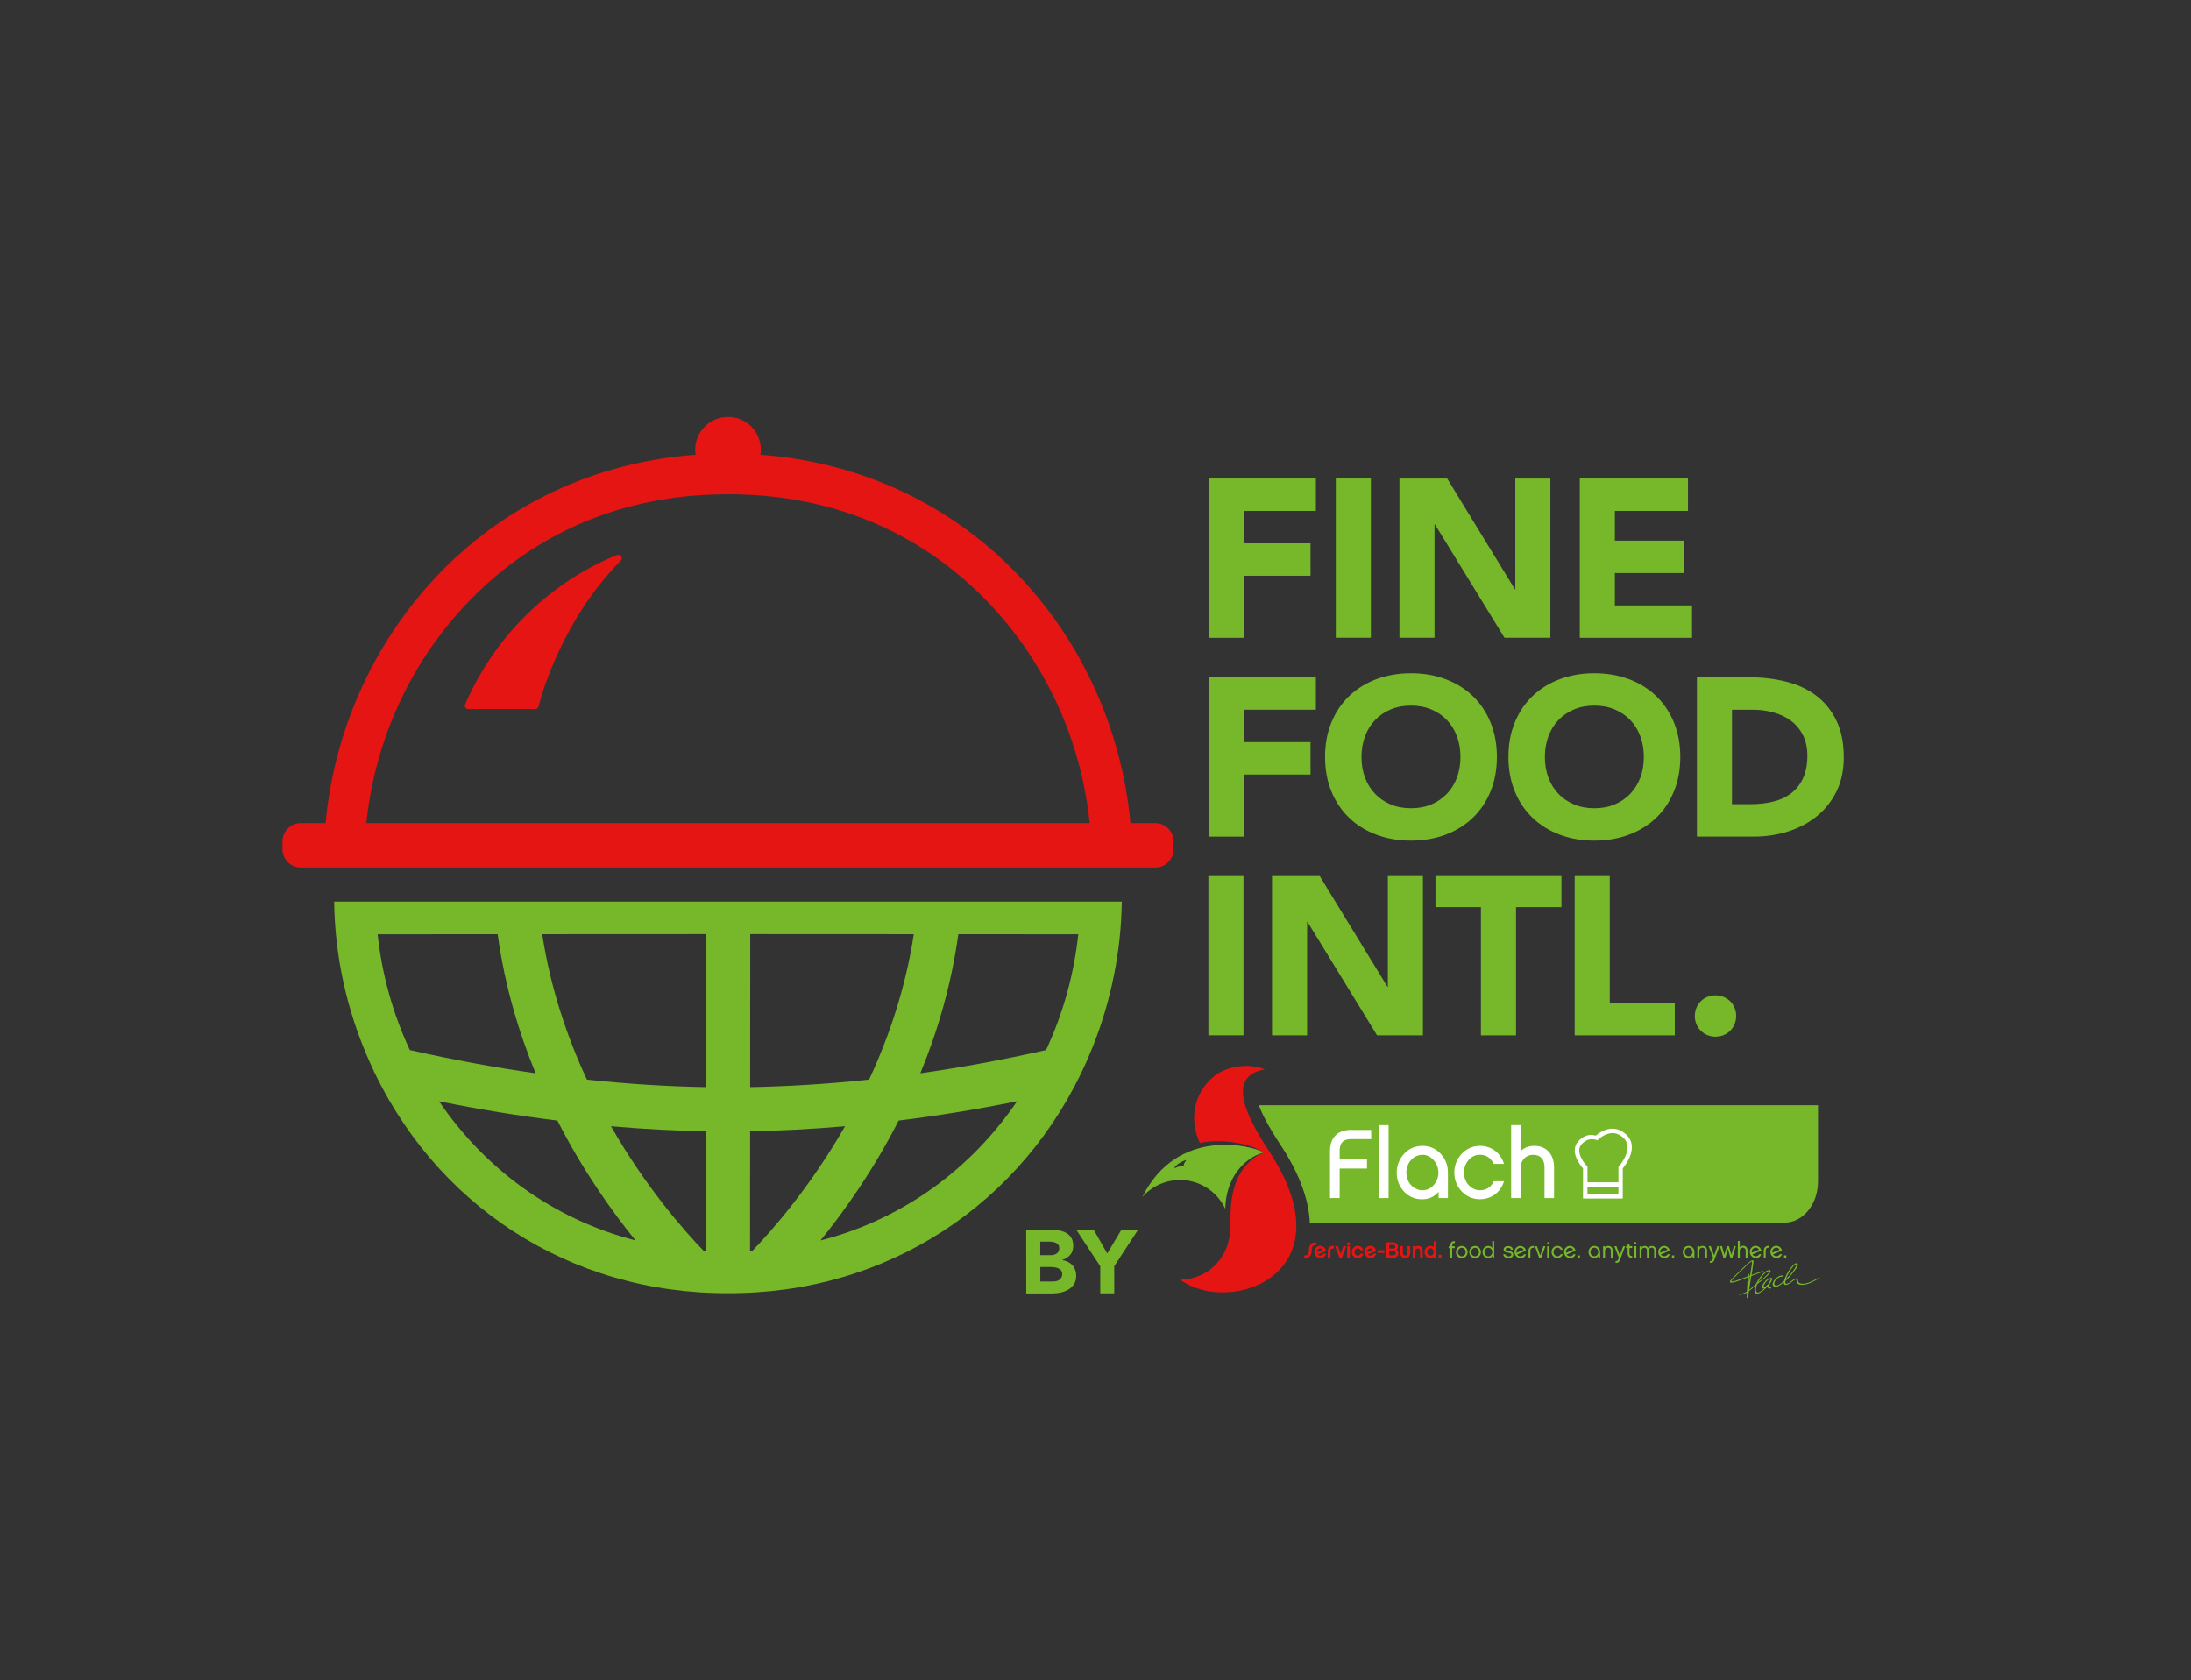 <?xml version="1.0" encoding="UTF-8"?>
<svg id="a" data-name="Artwork" xmlns="http://www.w3.org/2000/svg" viewBox="0 0 549 421">
  <rect x="0" y="0" width="549" height="421" fill="#333333" stroke="none"/>
  <g>
    <g>
      <g>
        <g>
          <path d="M257.14,308.16h5.95c.69,0,1.39.04,2.08.14.7.1,1.33.29,1.88.58.56.29,1.01.7,1.35,1.23.35.53.52,1.22.52,2.09,0,.9-.25,1.65-.75,2.24-.5.59-1.17,1.02-1.99,1.28v.05c.53.07,1,.22,1.43.44.43.22.8.49,1.1.83.31.34.54.73.71,1.18.17.45.25.93.25,1.44,0,.84-.18,1.54-.54,2.11-.36.56-.83,1.02-1.4,1.36-.57.35-1.21.59-1.92.75-.71.15-1.42.23-2.13.23h-6.53s-.02-15.94-.02-15.94ZM260.66,314.53h2.55c.27,0,.54-.03.8-.09.26-.06.5-.16.71-.29.21-.14.38-.32.51-.54.13-.23.19-.5.19-.81,0-.33-.07-.6-.22-.82-.14-.22-.33-.39-.55-.51-.23-.12-.48-.21-.77-.26s-.56-.08-.83-.08h-2.39s0,3.4,0,3.4ZM260.67,321.13h3.15c.27,0,.54-.03.82-.09.28-.06.53-.17.76-.32.22-.15.41-.35.55-.59.14-.24.21-.53.21-.88,0-.38-.1-.68-.28-.91-.19-.23-.42-.41-.71-.53-.29-.12-.59-.2-.92-.25-.33-.04-.64-.07-.92-.07h-2.66s0,3.63,0,3.63Z" style="fill: #76b82a; stroke-width: 0px;"/>
          <path d="M275.68,317.28l-6-9.14h4.37s3.39,5.96,3.39,5.96l3.57-5.97h4.17s-5.98,9.15-5.98,9.15v6.8s-3.51,0-3.51,0v-6.8Z" style="fill: #76b82a; stroke-width: 0px;"/>
        </g>
        <g>
          <path d="M302.79,219.53h8.79v39.9h-8.79v-39.9Z" style="fill: #76b82a; stroke-width: 0px;"/>
          <path d="M318.74,219.53h11.95l16.96,27.73h.11v-27.73h8.79v39.9h-11.5l-17.42-28.41h-.11v28.41h-8.79v-39.9Z" style="fill: #76b82a; stroke-width: 0px;"/>
          <path d="M371.08,227.31h-11.39v-7.78h31.56v7.78h-11.38v32.13h-8.79v-32.13Z" style="fill: #76b82a; stroke-width: 0px;"/>
          <path d="M394.57,219.53h8.79v31.79h16.29v8.12h-25.08v-39.9Z" style="fill: #76b82a; stroke-width: 0px;"/>
          <path d="M424.67,254.59c0-.71.13-1.39.39-2.03.26-.64.63-1.19,1.1-1.66.47-.47,1.02-.84,1.66-1.1.64-.26,1.31-.39,2.03-.39s1.39.13,2.03.39c.64.26,1.19.63,1.66,1.1.47.47.84,1.02,1.1,1.66.26.64.39,1.32.39,2.03s-.13,1.39-.39,2.03c-.26.64-.63,1.19-1.1,1.66s-1.02.84-1.66,1.1c-.64.26-1.32.39-2.03.39s-1.39-.13-2.03-.39c-.64-.26-1.19-.63-1.66-1.1-.47-.47-.84-1.02-1.1-1.66-.26-.64-.39-1.31-.39-2.03Z" style="fill: #76b82a; stroke-width: 0px;"/>
        </g>
        <g>
          <path d="M302.96,119.91h26.77v8.12h-17.98v8.12h16.63v8.12h-16.63v15.56h-8.79v-39.9Z" style="fill: #76b82a; stroke-width: 0px;"/>
          <path d="M334.71,119.91h8.79v39.9h-8.79v-39.9Z" style="fill: #76b82a; stroke-width: 0px;"/>
          <path d="M350.67,119.91h11.95l16.96,27.73h.11v-27.73h8.79v39.9h-11.5l-17.42-28.4h-.11v28.4h-8.79v-39.9Z" style="fill: #76b82a; stroke-width: 0px;"/>
          <path d="M395.85,119.91h27.11v8.12h-18.32v7.44h17.3v8.12h-17.3v8.12h19.33v8.12h-28.12v-39.9Z" style="fill: #76b82a; stroke-width: 0px;"/>
          <path d="M302.96,169.72h26.77v8.12h-17.98v8.12h16.63v8.12h-16.63v15.56h-8.79v-39.9Z" style="fill: #76b82a; stroke-width: 0px;"/>
          <path d="M332.02,189.67c0-3.19.54-6.09,1.61-8.68,1.07-2.59,2.56-4.8,4.48-6.62,1.92-1.82,4.19-3.22,6.82-4.2,2.63-.98,5.5-1.47,8.62-1.47s5.99.49,8.62,1.47c2.63.98,4.9,2.38,6.82,4.2,1.92,1.82,3.41,4.03,4.48,6.62,1.07,2.59,1.61,5.49,1.61,8.68s-.54,6.09-1.61,8.68c-1.07,2.59-2.56,4.8-4.48,6.62-1.92,1.82-4.19,3.22-6.82,4.2-2.63.98-5.51,1.47-8.62,1.47s-5.99-.49-8.62-1.47c-2.63-.98-4.9-2.38-6.82-4.2-1.92-1.82-3.41-4.03-4.48-6.62-1.07-2.59-1.61-5.49-1.61-8.68ZM341.15,189.67c0,1.88.29,3.6.87,5.16.58,1.56,1.42,2.91,2.51,4.06,1.09,1.15,2.4,2.04,3.92,2.68,1.52.64,3.22.96,5.1.96s3.58-.32,5.1-.96c1.52-.64,2.83-1.53,3.92-2.68,1.09-1.15,1.92-2.5,2.51-4.06.58-1.56.87-3.28.87-5.16s-.29-3.55-.87-5.13c-.58-1.58-1.42-2.94-2.51-4.09-1.09-1.15-2.4-2.04-3.92-2.68-1.52-.64-3.22-.96-5.1-.96s-3.58.32-5.1.96c-1.52.64-2.83,1.53-3.92,2.68-1.09,1.15-1.93,2.51-2.51,4.09-.58,1.58-.87,3.29-.87,5.13Z" style="fill: #76b82a; stroke-width: 0px;"/>
          <path d="M377.97,189.67c0-3.19.54-6.09,1.61-8.68,1.07-2.59,2.56-4.8,4.48-6.62,1.92-1.82,4.19-3.22,6.82-4.2,2.63-.98,5.5-1.47,8.62-1.47s5.99.49,8.62,1.47c2.63.98,4.9,2.38,6.82,4.2,1.92,1.82,3.41,4.03,4.48,6.62,1.07,2.59,1.61,5.49,1.61,8.68s-.54,6.09-1.61,8.68c-1.07,2.59-2.56,4.8-4.48,6.62-1.92,1.82-4.19,3.22-6.82,4.2-2.63.98-5.51,1.47-8.62,1.47s-5.99-.49-8.62-1.47c-2.63-.98-4.9-2.38-6.82-4.2-1.92-1.82-3.41-4.03-4.48-6.62-1.07-2.59-1.61-5.49-1.61-8.68ZM387.1,189.67c0,1.88.29,3.6.87,5.16.58,1.56,1.42,2.91,2.51,4.06,1.09,1.15,2.4,2.04,3.92,2.68,1.52.64,3.22.96,5.1.96s3.58-.32,5.1-.96c1.52-.64,2.83-1.53,3.92-2.68,1.09-1.15,1.92-2.5,2.51-4.06.58-1.56.87-3.28.87-5.16s-.29-3.55-.87-5.13c-.58-1.58-1.42-2.94-2.51-4.09-1.09-1.15-2.4-2.04-3.92-2.68-1.52-.64-3.22-.96-5.1-.96s-3.58.32-5.1.96c-1.52.64-2.83,1.53-3.92,2.68-1.09,1.15-1.93,2.51-2.51,4.09-.58,1.58-.87,3.29-.87,5.13Z" style="fill: #76b82a; stroke-width: 0px;"/>
          <path d="M425.2,169.72h13.19c3.19,0,6.23.36,9.1,1.07,2.87.71,5.38,1.87,7.52,3.47,2.14,1.6,3.84,3.67,5.1,6.23,1.26,2.56,1.89,5.66,1.89,9.3,0,3.23-.61,6.08-1.83,8.54-1.22,2.46-2.87,4.53-4.93,6.2-2.07,1.67-4.45,2.94-7.16,3.8-2.7.86-5.54,1.3-8.51,1.3h-14.37v-39.9ZM433.99,201.51h4.56c2.03,0,3.92-.21,5.66-.62,1.75-.41,3.26-1.1,4.54-2.06,1.28-.96,2.28-2.22,3.02-3.78.73-1.56,1.1-3.47,1.1-5.72,0-1.95-.37-3.65-1.1-5.1-.73-1.45-1.72-2.64-2.96-3.58-1.24-.94-2.7-1.64-4.37-2.11-1.67-.47-3.43-.7-5.27-.7h-5.19v23.67Z" style="fill: #76b82a; stroke-width: 0px;"/>
        </g>
        <g>
          <g>
            <path d="M315.45,276.97c.8,2.2,2.4,5.34,5.35,9.82,5.23,7.93,7.18,14.41,7.4,19.57,39.66,0,79.32,0,118.97,0,4.62,0,8.37-4.62,8.37-10.33,0-6.36,0-12.72,0-19.08h-140.09Z" style="fill: #76b82a; stroke-width: 0px;"/>
            <g>
              <path d="M318.01,288.46c-5.17-7.85-11.21-18.82-1.06-20.48-2.57-1.12-6.25-1.21-9.48-.08-6.12,2.15-10.71,10.12-6.82,18.51,5.1-1.13,12.3-.08,15.93,2.36-3.46,1.57-6.07,4.48-7.33,8.89-.79,2.78-.94,5-.94,9.05,0,4.68-1.35,7.61-3.52,9.98-2.36,2.59-5.67,3.95-9.12,3.97,12.76,9.23,42.52-1.56,22.32-32.2Z" style="fill: #e41513; stroke-width: 0px;"/>
              <path d="M286.22,299.97c2.59-2.97,6.15-4.28,9.44-4.29,5.01,0,9.33,2.92,11.36,7.22.14-7.48,4.38-12.54,9.57-14.13-2.63-1.67-21.53-6.6-30.37,11.19ZM297.18,290.73s0,.09-.05.16c-.19.22-.42.58-.52,1.04-.05.2-.19.29-.35.29-.38,0-1.06.08-1.74.42-.11.05-.17.06-.21,0-.03-.04-.02-.09.02-.16.32-.42,1.1-1.19,2.68-1.75.08-.03.14-.03.16,0Z" style="fill: #76b82a; stroke-width: 0px;"/>
            </g>
          </g>
          <path d="M406.63,283.62c-3.42-2.24-6.73.93-6.73.93-.41-.01-1.6-.59-3.29.47-4.58,2.88.05,7.75.05,7.75v7.56h9.96v-7.56s5.12-5.81,0-9.15ZM397.77,299.23v-1.88h7.76v1.88h-7.76ZM405.81,292.05l-.27.31v3.89h-7.76v-3.91l-.3-.32c-.56-.59-1.96-2.47-1.75-4.06.1-.78.59-1.44,1.49-2.01.48-.3,1.39-.79,3.08-.24,0,0,1.68-1.78,3.77-1.78.7,0,1.34.2,1.97.61,1.04.68,1.61,1.49,1.75,2.47.27,1.99-1.33,4.31-1.97,5.04Z" style="fill: #fff; stroke-width: 0px;"/>
          <g>
            <path d="M333.26,288.32v11.89h2.42v-7.39h6.85v-2.27h-6.85v-2.23c0-1.94.91-2.88,2.79-2.88h5.11v-2.31h-5.11c-3.26,0-5.2,1.94-5.2,5.19Z" style="fill: #fff; stroke-width: 0px;"/>
            <rect x="345.52" y="281.93" width="2.42" height="18.28" style="fill: #fff; stroke-width: 0px;"/>
            <path d="M356.41,287.13c-.88,0-1.72.17-2.51.5-2.38,1.08-3.92,3.52-3.92,6.21,0,1.81.59,3.38,1.76,4.67,1.21,1.33,2.77,2.01,4.62,2.01,1.68,0,3.06-.64,4.11-1.89v1.58h2.34v-6.37c0-1.84-.61-3.43-1.81-4.72-1.22-1.32-2.77-1.99-4.6-1.99ZM358.67,297.5c-.66.5-1.42.76-2.26.76-.55,0-1.05-.11-1.54-.35-1.53-.69-2.48-2.26-2.48-4.07,0-.61.11-1.22.33-1.77.59-1.61,2.07-2.7,3.69-2.7.53,0,1.07.12,1.54.34,1.48.73,2.48,2.39,2.48,4.12,0,.6-.11,1.16-.32,1.71-.32.8-.8,1.45-1.44,1.95Z" style="fill: #fff; stroke-width: 0px;"/>
            <path d="M370.82,289.37c1.55,0,2.67.71,3.43,2.17l.05.1h2.56l-.08-.24c-.89-2.63-3.17-4.27-5.96-4.27-.88,0-1.72.18-2.49.52-2.42,1.12-3.92,3.49-3.92,6.19,0,1.79.62,3.36,1.84,4.68,1.24,1.32,2.78,1.98,4.57,1.98,2.79,0,5.08-1.63,5.96-4.27l.08-.24h-2.56l-.05.1c-.72,1.46-1.84,2.16-3.43,2.16-.55,0-1.05-.11-1.54-.34-1.51-.72-2.45-2.28-2.45-4.07,0-1.18.36-2.19,1.09-3.09.78-.92,1.76-1.38,2.9-1.38Z" style="fill: #fff; stroke-width: 0px;"/>
            <path d="M388.12,288.66c-.89-1.02-2.13-1.53-3.68-1.53-1.35,0-2.48.43-3.37,1.29v-6.49h-2.42v18.28h2.42v-7.77c0-1.75,1.32-3.07,3.08-3.07.92,0,1.63.28,2.15.85.47.56.71,1.31.71,2.27v7.72h2.39v-7.65c0-1.62-.43-2.93-1.28-3.9Z" style="fill: #fff; stroke-width: 0px;"/>
          </g>
        </g>
      </g>
      <polygon points="182.42 324.06 182.41 324.06 182.41 324.06 182.42 324.06" style="fill: #76b82a; stroke-width: 0px;"/>
    </g>
    <g>
      <path d="M154.6,139.06c-8.18,3.27-27.42,13.23-38.05,37.38-.26.58.18,1.25.81,1.25h16.72c.4,0,.75-.26.85-.65.94-3.65,6.19-21.93,20.61-36.54.67-.68-.05-1.79-.94-1.44Z" style="fill: #e41513; stroke-width: 0px;"/>
      <path d="M289.47,217.39c2.53,0,4.59-2.05,4.59-4.59v-1.96c0-2.53-2.05-4.59-4.59-4.59h-6.21c-2.14-22.96-11.73-44.56-27.34-61.32-17-18.26-40.1-29.16-65.38-30.97.06-.41.11-.83.11-1.26,0-4.54-3.68-8.23-8.23-8.23-4.54,0-8.23,3.68-8.23,8.23,0,.43.04.85.11,1.26-25.29,1.81-48.38,12.71-65.38,30.97-15.61,16.76-25.2,38.36-27.34,61.32h-6.21c-2.53,0-4.59,2.05-4.59,4.59v1.96c0,2.53,2.05,4.59,4.59,4.59h214.1ZM91.8,206.25c2.1-20.37,10.7-39.5,24.56-54.38,16.25-17.45,37.76-27.12,62.21-27.94,1.27-.04,2.55-.06,3.84-.07h.02c1.28,0,2.57.02,3.84.07,24.45.83,45.96,10.49,62.21,27.94,13.86,14.88,22.46,34.01,24.56,54.38H91.8Z" style="fill: #e41513; stroke-width: 0px;"/>
    </g>
    <path d="M83.73,225.93c.16,12.29,2.58,24.57,7.23,36.24,14.73,37.01,48.45,60.71,88,61.83,1.14.04,2.31.05,3.45.05,1.14,0,2.31-.01,3.45-.05,39.55-1.12,73.28-24.82,88-61.83,4.64-11.68,7.06-23.96,7.23-36.24H83.73ZM176.84,234.07l.02,38.34c-9.33-.16-19.28-.76-29.8-1.88-4.96-10.68-9.13-22.92-11.2-36.44l40.98-.02ZM94.63,234.06s.03.03.04.05l30.02-.02c1.77,12.75,5.23,24.43,9.52,34.85-10.03-1.42-20.55-3.34-31.52-5.82-4.26-9.14-7-18.98-8.07-29.05ZM109.99,275.95c10.35,2.1,20.24,3.68,29.68,4.84,6.34,12.46,13.54,22.6,19.58,30.04-21.08-5.43-37.98-18.29-49.25-34.88ZM176.38,313.51c-4.99-5.16-14.55-16.02-23.29-31.3,8.35.74,16.28,1.13,23.78,1.27l.02,30.05c-.17,0-.34-.01-.51-.03ZM187.99,234.07l40.98.02c-2.07,13.52-6.23,25.76-11.2,36.44-10.53,1.12-20.47,1.71-29.8,1.88l.02-38.34ZM187.94,313.53l.02-30.05c7.5-.14,15.43-.54,23.78-1.27-8.74,15.27-18.3,26.13-23.29,31.3-.17.01-.34.03-.51.03ZM205.59,310.83c6.04-7.43,13.24-17.58,19.58-30.04,9.44-1.16,19.33-2.74,29.68-4.84-11.28,16.58-28.17,29.45-49.25,34.88ZM262.13,263.12c-10.97,2.49-21.49,4.4-31.52,5.82,4.29-10.42,7.75-22.1,9.52-34.85l30.02.02s.03-.03.04-.05c-1.07,10.07-3.81,19.91-8.07,29.05Z" style="fill: #76b82a; stroke-width: 0px;"/>
  </g>
  <g>
    <path d="M329.82,311.98v-.66h-.1c-.6-.03-1.05.16-1.34.55-.26.33-.39.81-.39,1.41,0,.16,0,.32-.03.45-.08.61-.39.87-1.05.87h-.11v.66h.16c.15,0,.32-.02.53-.06.35-.07.63-.27.86-.59.15-.22.25-.49.29-.8.01-.12.02-.3.03-.5,0-.21.01-.37.03-.48.04-.29.15-.51.33-.67.13-.12.37-.18.7-.18h.11Z" style="fill: #e41513; stroke-width: 0px;"/>
    <path d="M331.58,314.19c-.16.29-.4.43-.74.43-.26,0-.46-.09-.62-.27l2.05-.87-.02-.09c-.08-.37-.26-.67-.54-.89-.27-.21-.57-.32-.9-.32-.41,0-.77.16-1.06.46-.28.3-.43.66-.43,1.08s.15.78.43,1.08c.29.3.65.45,1.08.45.7,0,1.17-.33,1.4-.98l.05-.14h-.69l-.03.06ZM330.81,312.83c.26,0,.46.11.62.32l-1.43.6s0-.02,0-.03c0-.27.09-.49.26-.66.17-.16.35-.24.55-.24Z" style="fill: #e41513; stroke-width: 0px;"/>
    <path d="M333.96,312.19c-.32,0-.59.09-.81.27-.28.24-.43.57-.43,1.01v1.73h.66v-1.74c0-.43.19-.63.62-.63.03,0,.07,0,.12,0h.12s0-.63,0-.63h-.1c-.06-.01-.13-.02-.19-.02Z" style="fill: #e41513; stroke-width: 0px;"/>
    <polygon points="335.94 314.21 335.25 312.26 334.54 312.26 335.62 315.2 336.25 315.2 337.32 312.26 336.61 312.26 335.94 314.21" style="fill: #e41513; stroke-width: 0px;"/>
    <rect x="337.57" y="312.26" width=".67" height="2.95" style="fill: #e41513; stroke-width: 0px;"/>
    <path d="M337.9,311.29c-.18,0-.33.15-.33.33v.45h.67v-.45c0-.18-.15-.33-.34-.33Z" style="fill: #e41513; stroke-width: 0px;"/>
    <path d="M340.19,312.82c.32,0,.54.14.7.44l.03.06h.7l-.05-.14c-.21-.61-.73-.99-1.38-.99-.2,0-.4.04-.58.12-.56.26-.9.8-.9,1.42,0,.41.14.77.42,1.08.29.3.64.46,1.06.46.64,0,1.17-.38,1.38-.99l.05-.14h-.7l-.03.06c-.15.29-.37.44-.69.44-.11,0-.21-.02-.31-.07-.31-.15-.5-.47-.5-.84,0-.24.07-.45.22-.63.16-.19.35-.28.59-.28Z" style="fill: #e41513; stroke-width: 0px;"/>
    <path d="M344.13,314.19c-.16.29-.4.43-.74.43-.26,0-.46-.09-.62-.27l2.05-.87-.02-.09c-.08-.37-.26-.67-.54-.89-.27-.21-.57-.32-.9-.32-.41,0-.77.16-1.06.46-.28.3-.43.66-.43,1.08s.15.78.43,1.08c.29.3.65.45,1.08.45.7,0,1.17-.33,1.4-.98l.05-.14h-.69l-.03.06ZM343.36,312.83c.26,0,.46.11.62.32l-1.43.6s0-.02,0-.03c0-.27.09-.49.26-.66.17-.16.35-.24.55-.24Z" style="fill: #e41513; stroke-width: 0px;"/>
    <rect x="345.22" y="313.3" width="1.66" height=".65" style="fill: #e41513; stroke-width: 0px;"/>
    <path d="M349.95,313.14c.23-.17.34-.42.34-.73,0-.67-.46-1.1-1.17-1.1h-1.7v3.9h1.71c.36,0,.66-.11.89-.32.24-.22.37-.51.37-.86,0-.41-.15-.71-.44-.88ZM349.16,314.55h-1.06v-1.06h1.04c.4,0,.58.16.58.53,0,.33-.21.53-.57.53ZM349.14,312.85h-1.04v-.9h1.03c.34,0,.5.14.5.45,0,.28-.18.45-.48.45Z" style="fill: #e41513; stroke-width: 0px;"/>
    <path d="M352.69,314.02c0,.36-.23.6-.58.6s-.59-.23-.59-.6v-1.76h-.66v1.76c0,.35.12.65.35.89.23.24.53.36.9.36.18,0,.34-.03.49-.09.48-.18.76-.62.76-1.16v-1.76h-.67v1.76Z" style="fill: #e41513; stroke-width: 0px;"/>
    <path d="M355.33,312.19c-.27,0-.5.07-.69.22v-.15h-.65v2.95h.67v-1.78c0-.35.26-.61.61-.61s.56.23.56.62v1.77h.66v-1.75c0-.37-.1-.68-.3-.9-.21-.24-.5-.36-.86-.36Z" style="fill: #e41513; stroke-width: 0px;"/>
    <path d="M359.25,312.49c-.23-.2-.5-.31-.82-.31-.21,0-.41.04-.59.12-.55.25-.89.8-.89,1.42,0,.42.14.78.41,1.08.28.31.64.46,1.07.46.31,0,.61-.12.84-.33v.26h.65v-4.16h-.67v1.45ZM359.01,313.1c.16.18.23.39.23.63s-.08.44-.24.63c-.15.18-.34.27-.58.27-.11,0-.22-.02-.31-.07-.3-.14-.5-.47-.5-.84,0-.24.08-.46.22-.64.16-.19.35-.28.59-.28s.42.09.59.28Z" style="fill: #e41513; stroke-width: 0px;"/>
    <rect x="360.46" y="314.44" width=".75" height=".76" style="fill: #e41513; stroke-width: 0px;"/>
  </g>
  <g>
    <path d="M443.28,320.33c-.49.19-.9.6-1.21,1.01-.19.25-.35.52-.46.82-.06.18-.15.44-.03.61.14.19.43.09.6.01-.36.34-.75.67-1.18.92-.29.17-.71.32-.91-.06-.13-.25-.1-.59-.08-.86.02-.29.12-.56.23-.83.03-.06.05-.12.08-.18,1.02-.85,2.16-1.57,3.01-2.61.19-.23.6-.81.06-.89-.55-.08-1.11.43-1.48.78-.57.55-1.04,1.2-1.45,1.87-.16.26-.32.54-.46.83-.29.24-.56.5-.85.75-.29.25-.58.5-.88.73.1-.71.21-1.43.33-2.14.07-.45.15-.89.23-1.34.01,0,.03-.01.04-.01.9-.33,1.8-.66,2.7-1,.09-.03.19-.09.22-.19.03-.09-.08-.1-.14-.08-.92.34-1.85.68-2.77,1.02.06-.34.11-.68.17-1.02.08-.5.15-1,.22-1.5.03-.2.06-.41.08-.61.02-.15.04-.29,0-.43-.19-.55-1.53.75-1.66.88-.86.8-1.7,1.61-2.53,2.43-.35.35-.7.7-1.04,1.06-.21.23-.48.48-.61.77-.31.73,1.52.1,1.71.04.89-.31,1.79-.66,2.69-1-.03,1.17-.13,2.35-.19,3.52-.04.03-.08.05-.13.08-.48.29-1.04.52-1.61.43-.13-.02-.43.25-.24.28.7.11,1.38-.17,1.97-.54-.02.44-.03.88-.04,1.32,0,.15.35-.03.36-.14.07-.51.14-1.03.21-1.54.56-.4,1.07-.86,1.58-1.32-.06.18-.11.36-.15.54-.07.4-.14,1.16.31,1.38.4.2.93-.12,1.26-.33.5-.31.95-.71,1.37-1.12.11-.1.22-.21.32-.32-.03.32.11.55.62.56.17,0,.39-.32.14-.32-.17,0-.37-.03-.4-.23-.03-.19.07-.4.15-.57,0-.01.01-.02.02-.04.19-.41.49-.78.62-1.21.14-.48-.59-.29-.81-.21ZM436.82,320.25c-.59.22-1.17.46-1.77.65-.23.07-.46.14-.69.19-.14.03-.33.07-.47.02-.19-.08.28-.54.34-.61.69-.77,1.44-1.48,2.19-2.19.44-.42.88-.84,1.32-1.26.34-.32.68-.66,1.08-.91.28-.17.19.25.17.41-.06.47-.13.93-.2,1.4-.08.56-.17,1.12-.27,1.67-.08.03-.16.06-.24.09,0-.14,0-.29,0-.43,0-.15-.37.03-.37.17,0,.13,0,.26,0,.4-.36.14-.73.27-1.09.41ZM438.48,319.88c-.09.55-.19,1.09-.27,1.64.03-.52.06-1.04.07-1.56.07-.03.13-.05.2-.08ZM442.88,318.59c.11-.05.35-.1.42.04.07.13-.15.37-.22.46-.44.56-1.02,1.03-1.57,1.48-.32.26-.64.51-.97.76.26-.49.57-.95.9-1.38.38-.5.85-1.1,1.45-1.35ZM443.66,320.74c-.1.21-.34.59-.51.96-.28.26-.56.52-.89.73-.07.04-.18.1-.22.11-.05.02-.03.01-.07.01-.02,0,0,0-.03-.01-.01,0-.03-.03-.03-.09,0-.05,0-.13.02-.2.04-.19.14-.37.24-.54.24-.41.58-.82,1-1.04.17-.09.39-.14.56-.14,0,0,0,0,0,0,0,.07-.03.13-.07.2Z" style="fill: #76b82a; stroke-width: 0px;"/>
    <path d="M455.76,320.3c-.01-.09-.14-.07-.2-.04-1.01.54-2.05,1.14-3.18,1.37-.49.1-1.06.11-1.51-.14-.28-.15-.33-.42-.35-.71-.02-.25-.12-.43-.39-.44-.42-.01-.81.33-1.12.57-.34.26-.67.53-1.06.7-.15.07-.29.12-.43.08-.22-.06-.19-.45-.14-.68.61-.56,1.17-1.17,1.69-1.81.35-.42.67-.86.97-1.32.18-.29.39-.62.45-.97.04-.25-.08-.42-.34-.39-.41.03-.76.41-1.02.69-.79.84-1.4,1.91-1.83,2.98-.06.16-.19.47-.26.79-.24.22-.49.42-.75.61-.33.24-.7.48-1.09.56-.3.06-.6-.1-.63-.47-.03-.33.19-.67.39-.92.25-.31.57-.56.92-.73.21-.09.44-.15.66-.12.1.01.2-.04.26-.12.04-.05.07-.17-.03-.18-.78-.09-1.52.43-2.02.98-.35.38-.85,1.18-.4,1.66.56.6,1.63-.16,2.11-.51.17-.13.34-.26.51-.4-.02.37.09.68.53.64.23-.02.45-.12.65-.22.43-.22.8-.53,1.18-.82.14-.1.68-.54.79-.19.08.24.02.48.14.7.17.33.6.44.93.49.48.07.97,0,1.43-.12,1.05-.27,2.01-.82,2.96-1.33.07-.04.18-.11.17-.21ZM447.94,319.46c.27-.54.58-1.06.94-1.55.26-.37.59-.78.94-1.01.05-.03.12-.07.14-.07.04-.01.06-.01.06-.01.03,0,0,0,.05,0,0,0,.03.02.04.03.01.02.02.04.02.1,0,.08-.06.23-.1.33-.08.18-.18.35-.28.52-.59.97-1.36,1.85-2.17,2.65-.03.03-.06.06-.09.09.12-.37.29-.73.46-1.08Z" style="fill: #76b82a; stroke-width: 0px;"/>
  </g>
  <g>
    <path d="M364.53,312.3v.46h-.66v2.44s-.47,0-.47,0v-2.44h-.4v-.46h.4v-.11c0-.35.07-.62.23-.83.17-.23.42-.35.75-.35.06,0,.11,0,.18.01v.44c-.37-.03-.58.11-.64.41-.02.12-.03.23-.03.32v.11h.66Z" style="fill: #76b82a; stroke-width: 0px;"/>
    <path d="M367.32,312.67c.28.3.42.66.42,1.08,0,.42-.14.78-.42,1.08-.28.29-.63.44-1.04.44-.41,0-.76-.15-1.05-.46-.28-.29-.41-.65-.41-1.06,0-.42.14-.79.42-1.09.28-.3.63-.45,1.04-.45.42,0,.77.15,1.05.46ZM366.99,314.49c.18-.21.27-.45.27-.74,0-.29-.1-.54-.28-.75-.19-.22-.42-.33-.7-.33-.28,0-.51.11-.7.33-.19.22-.28.46-.28.75,0,.29.09.54.28.75.19.21.42.31.7.31.28,0,.52-.11.71-.32Z" style="fill: #76b82a; stroke-width: 0px;"/>
    <path d="M370.66,312.67c.28.3.42.66.42,1.08,0,.42-.14.78-.42,1.08-.28.29-.63.44-1.04.44-.41,0-.76-.15-1.05-.46-.28-.29-.41-.65-.41-1.06,0-.42.14-.79.42-1.09.28-.3.63-.45,1.04-.45.42,0,.77.15,1.05.46ZM370.32,314.49c.18-.21.27-.45.27-.74,0-.29-.1-.54-.28-.75-.19-.22-.42-.33-.7-.33-.28,0-.51.11-.7.33-.19.22-.28.46-.28.75,0,.29.09.54.28.75.19.21.42.31.7.31.28,0,.52-.11.71-.32Z" style="fill: #76b82a; stroke-width: 0px;"/>
    <path d="M373.94,315.2v-.47c-.23.33-.61.54-1.01.54-.42,0-.77-.15-1.05-.46-.27-.29-.41-.65-.41-1.07,0-.62.32-1.16.88-1.41.18-.08.37-.12.58-.12.41,0,.74.17.99.51v-1.74s.48,0,.48,0v4.21s-.46,0-.46,0ZM373.65,313c-.2-.23-.44-.34-.71-.34-.29,0-.53.11-.71.34-.17.21-.27.46-.27.75,0,.42.23.82.59.99.12.06.25.08.38.08.28,0,.52-.11.71-.33.19-.22.28-.47.28-.75,0-.29-.09-.54-.28-.75Z" style="fill: #76b82a; stroke-width: 0px;"/>
    <path d="M378.78,315.04c-.22.15-.49.23-.81.23-.72,0-1.23-.38-1.3-.99h.49c.03.18.14.32.3.42.15.08.32.13.51.13.18,0,.33-.03.47-.1.18-.08.26-.21.26-.37,0-.11-.03-.19-.11-.25-.05-.04-.14-.08-.26-.12-.11-.03-.25-.06-.45-.09-.21-.03-.37-.06-.45-.08-.44-.11-.66-.36-.66-.72,0-.23.09-.43.28-.59.21-.18.5-.27.86-.27.32,0,.58.07.79.21.23.16.37.39.4.7h-.49c-.07-.31-.3-.47-.7-.47-.15,0-.29.03-.42.09-.16.07-.24.18-.24.32,0,.14.13.24.38.31.09.02.23.05.41.08.18.03.32.06.41.08.48.12.72.38.72.8,0,.31-.12.55-.38.72Z" style="fill: #76b82a; stroke-width: 0px;"/>
    <path d="M380.98,315.26c-.42,0-.77-.15-1.06-.45-.29-.3-.43-.66-.43-1.07,0-.41.14-.78.42-1.07.29-.31.63-.46,1.04-.46.33,0,.62.11.89.32.28.22.45.51.53.88l-2.23.95c.2.31.48.46.84.46.4,0,.69-.18.89-.52h.5c-.23.65-.69.97-1.38.97ZM379.98,313.93l1.8-.76c-.2-.34-.48-.51-.83-.51-.25,0-.47.1-.67.28-.21.21-.32.47-.32.79,0,.07,0,.14.02.2Z" style="fill: #76b82a; stroke-width: 0px;"/>
    <path d="M383.4,312.48c.21-.18.47-.27.79-.27.06,0,.13,0,.19.01v.45c-.05,0-.1,0-.13,0-.52,0-.78.26-.78.79v1.74s-.47,0-.47,0v-1.73c0-.42.13-.75.41-.98Z" style="fill: #76b82a; stroke-width: 0px;"/>
    <path d="M385.67,315.19l-1.06-2.91h.51l.81,2.32.8-2.32h.51s-1.06,2.91-1.06,2.91h-.51Z" style="fill: #76b82a; stroke-width: 0px;"/>
    <path d="M387.67,311.47c0-.13.11-.23.24-.23.14,0,.24.1.24.23v.36h-.48s0-.36,0-.36ZM387.67,315.19v-2.91s.48,0,.48,0v2.91s-.48,0-.48,0Z" style="fill: #76b82a; stroke-width: 0px;"/>
    <path d="M390.23,315.25c-.41,0-.76-.15-1.04-.45-.28-.3-.42-.66-.42-1.07,0-.61.34-1.16.89-1.41.18-.08.37-.12.57-.12.64,0,1.15.37,1.36.97h-.51c-.19-.36-.46-.53-.84-.53-.28,0-.52.11-.71.34-.17.21-.27.46-.27.75,0,.43.22.81.6.99.12.06.24.08.38.08.38,0,.67-.18.84-.53h.51c-.2.6-.72.97-1.36.97Z" style="fill: #76b82a; stroke-width: 0px;"/>
    <path d="M393.39,315.25c-.42,0-.77-.15-1.06-.45-.29-.3-.43-.66-.43-1.07,0-.41.14-.78.42-1.07.29-.31.63-.46,1.04-.46.33,0,.62.11.89.32.28.22.45.51.53.88l-2.23.95c.2.31.48.46.84.46.4,0,.69-.18.89-.52h.5c-.23.65-.69.97-1.38.97ZM392.4,313.93l1.8-.76c-.2-.34-.48-.51-.83-.51-.25,0-.47.1-.67.28-.21.21-.32.47-.32.79,0,.07,0,.14.02.2Z" style="fill: #76b82a; stroke-width: 0px;"/>
    <path d="M395.32,315.18v-.58s.56,0,.56,0v.58s-.56,0-.56,0Z" style="fill: #76b82a; stroke-width: 0px;"/>
    <path d="M400.49,315.18v-.45c-.25.35-.58.53-1.01.53-.42,0-.77-.15-1.05-.46-.27-.29-.4-.65-.4-1.07,0-.62.34-1.17.89-1.42.18-.07.37-.11.57-.11.42,0,.77.15,1.05.45s.41.66.41,1.08v1.45s-.46,0-.46,0ZM399.87,312.72c-.12-.06-.25-.08-.38-.08-.41,0-.76.27-.9.66-.05.13-.08.28-.08.43,0,.43.22.82.61.99.12.06.24.08.38.08.2,0,.39-.06.55-.19.15-.12.27-.28.35-.48.05-.13.08-.27.08-.42,0-.42-.24-.83-.61-1.01Z" style="fill: #76b82a; stroke-width: 0px;"/>
    <path d="M403.64,315.18v-1.77c0-.47-.26-.77-.71-.77-.44,0-.76.33-.76.76v1.78s-.48,0-.48,0v-2.91s.46,0,.46,0v.32c.21-.26.49-.39.85-.39.35,0,.63.11.83.34.19.22.29.52.29.89v1.75s-.47,0-.47,0Z" style="fill: #76b82a; stroke-width: 0px;"/>
    <path d="M405,316.45c-.06,0-.11,0-.18-.01v-.44c.37.03.53-.09.66-.43l.15-.41-1.12-2.89h.52l.85,2.32.83-2.32h.51s-1.3,3.47-1.3,3.47c-.18.47-.49.71-.93.71Z" style="fill: #76b82a; stroke-width: 0px;"/>
    <path d="M408.82,315.19c-.28,0-.5-.08-.66-.24-.21-.2-.32-.47-.32-.84v-1.39s-.4,0-.4,0v-.46h.4s0-.62,0-.62h.47v.62s.66,0,.66,0v.46h-.66s0,1.39,0,1.39c0,.24.07.41.2.51.11.08.26.12.47.11v.44c-.06,0-.11.01-.16.01Z" style="fill: #76b82a; stroke-width: 0px;"/>
    <path d="M409.53,311.46c0-.13.11-.23.24-.23s.24.1.24.23v.36h-.48v-.36ZM409.53,315.18v-2.91s.48,0,.48,0v2.91s-.48,0-.48,0Z" style="fill: #76b82a; stroke-width: 0px;"/>
    <path d="M414.49,315.17v-1.81c0-.49-.22-.73-.66-.73-.21,0-.37.07-.5.23-.12.15-.19.33-.19.54v1.78s-.47,0-.47,0v-1.81c0-.49-.22-.73-.66-.73-.21,0-.37.07-.5.23-.12.15-.19.33-.19.54v1.78s-.48,0-.48,0v-2.91s.46,0,.46,0v.32c.2-.26.45-.39.77-.39.41,0,.71.16.9.5.2-.33.5-.5.91-.5.7,0,1.08.47,1.08,1.18v1.8s-.48,0-.48,0Z" style="fill: #76b82a; stroke-width: 0px;"/>
    <path d="M417.01,315.24c-.42,0-.77-.15-1.06-.45-.29-.3-.43-.66-.43-1.07,0-.41.14-.77.42-1.07.29-.31.63-.46,1.04-.46.33,0,.62.11.89.32.28.22.45.51.53.88l-2.23.95c.2.31.48.46.84.46.4,0,.69-.18.89-.52h.5c-.23.65-.69.97-1.38.97ZM416.02,313.91l1.8-.76c-.2-.34-.48-.51-.83-.51-.25,0-.47.1-.67.28-.21.21-.32.47-.32.79,0,.07,0,.14.02.2Z" style="fill: #76b82a; stroke-width: 0px;"/>
    <path d="M418.94,315.17v-.58s.56,0,.56,0v.58s-.56,0-.56,0Z" style="fill: #76b82a; stroke-width: 0px;"/>
    <path d="M424.11,315.17v-.45c-.25.35-.58.53-1.01.53-.42,0-.77-.15-1.05-.46-.27-.29-.4-.65-.4-1.07,0-.62.34-1.17.89-1.42.18-.07.37-.11.57-.11.42,0,.77.15,1.05.45.28.3.41.66.41,1.08v1.45s-.46,0-.46,0ZM423.49,312.71c-.12-.06-.25-.08-.38-.08-.41,0-.76.27-.9.66-.05.13-.08.28-.08.43,0,.43.22.82.61.99.12.06.24.08.38.08.2,0,.39-.06.55-.19.15-.12.27-.28.35-.47.05-.13.08-.27.08-.42,0-.42-.24-.83-.61-1.01Z" style="fill: #76b82a; stroke-width: 0px;"/>
    <path d="M427.26,315.17v-1.77c0-.47-.26-.77-.71-.77-.44,0-.76.33-.76.76v1.78s-.48,0-.48,0v-2.91s.46,0,.46,0v.32c.21-.26.49-.39.85-.39.35,0,.63.11.83.34.19.22.29.52.29.89v1.75s-.47,0-.47,0Z" style="fill: #76b82a; stroke-width: 0px;"/>
    <path d="M428.63,316.44c-.06,0-.11,0-.18-.01v-.44c.37.03.53-.08.66-.43l.15-.41-1.12-2.89h.52s.85,2.32.85,2.32l.83-2.32h.51s-1.3,3.47-1.3,3.47c-.18.47-.49.71-.93.71Z" style="fill: #76b82a; stroke-width: 0px;"/>
    <path d="M434.45,312.25h.5s-.87,2.91-.87,2.91h-.5l-.62-2.23-.62,2.23h-.5l-.87-2.91h.5l.62,2.19.62-2.19h.5l.62,2.19.62-2.19Z" style="fill: #76b82a; stroke-width: 0px;"/>
    <path d="M437.41,315.16v-1.77c0-.23-.06-.42-.18-.56-.13-.14-.31-.21-.54-.21-.44,0-.76.33-.76.76v1.78s-.48,0-.48,0v-4.21s.48,0,.48,0v1.59c.21-.24.49-.37.83-.37.35,0,.63.11.83.34.19.22.29.52.29.89v1.75s-.47,0-.47,0Z" style="fill: #76b82a; stroke-width: 0px;"/>
    <path d="M439.94,315.23c-.42,0-.77-.15-1.06-.45-.29-.3-.43-.66-.43-1.07,0-.41.14-.77.42-1.07.29-.31.63-.46,1.04-.46.33,0,.62.11.89.32.28.22.45.51.53.88l-2.23.95c.2.31.48.46.84.46.4,0,.69-.18.89-.52h.5c-.23.65-.69.97-1.38.97ZM438.94,313.9l1.8-.76c-.2-.34-.48-.51-.83-.51-.25,0-.47.1-.67.28-.21.21-.32.47-.32.79,0,.07,0,.14.02.2Z" style="fill: #76b82a; stroke-width: 0px;"/>
    <path d="M442.36,312.44c.21-.18.47-.27.79-.27.06,0,.13,0,.19.01v.45c-.05,0-.1,0-.14,0-.52,0-.78.26-.78.79v1.74s-.47,0-.47,0v-1.73c0-.42.13-.75.41-.98Z" style="fill: #76b82a; stroke-width: 0px;"/>
    <path d="M445.11,315.22c-.42,0-.77-.15-1.06-.45-.29-.3-.43-.66-.43-1.07,0-.41.14-.77.42-1.07.29-.31.63-.46,1.04-.46.33,0,.62.11.89.32.28.22.45.51.53.88l-2.23.95c.2.31.48.46.84.46.4,0,.69-.18.89-.52h.5c-.23.65-.69.97-1.38.97ZM444.11,313.9l1.8-.76c-.2-.34-.48-.51-.83-.51-.25,0-.47.1-.67.28-.21.21-.32.47-.32.79,0,.07,0,.14.02.2Z" style="fill: #76b82a; stroke-width: 0px;"/>
    <path d="M447.03,315.16v-.58s.56,0,.56,0v.58s-.56,0-.56,0Z" style="fill: #76b82a; stroke-width: 0px;"/>
  </g>
</svg>
